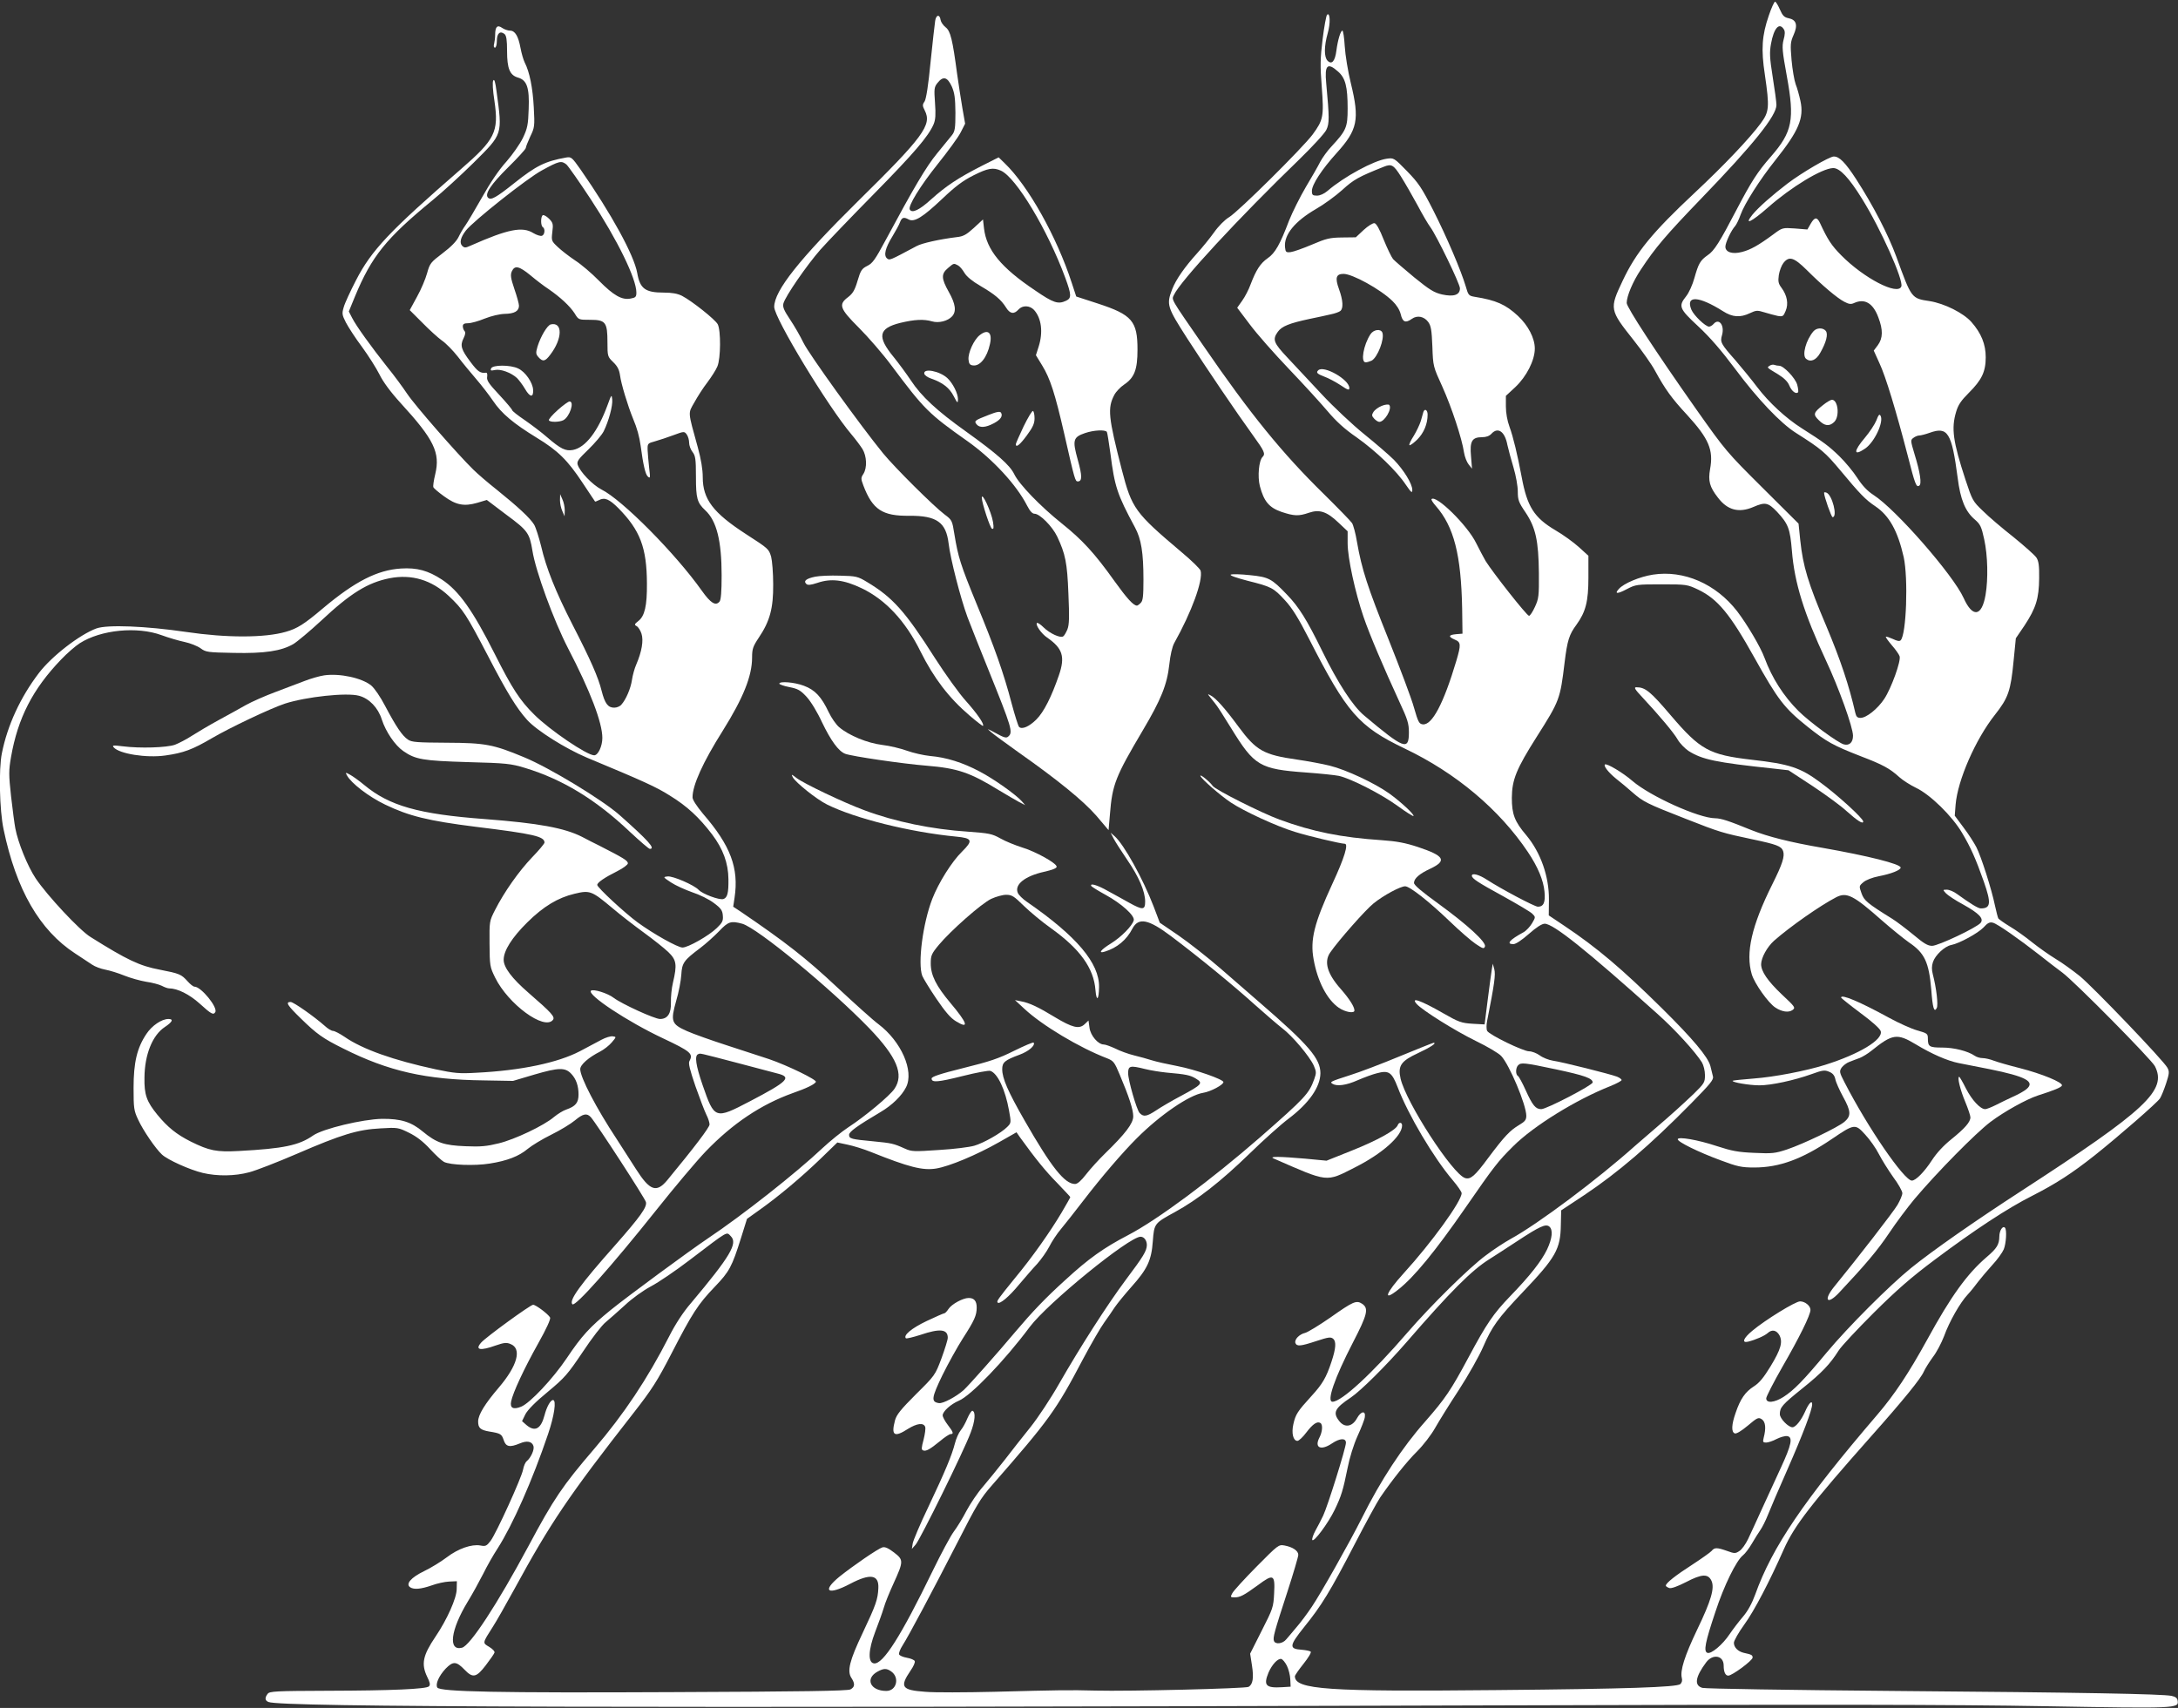<?xml version="1.0" standalone="no"?>
<!DOCTYPE svg PUBLIC "-//W3C//DTD SVG 20010904//EN"
 "http://www.w3.org/TR/2001/REC-SVG-20010904/DTD/svg10.dtd">
<svg version="1.0" xmlns="http://www.w3.org/2000/svg"
 width="1280pt" height="1004pt" viewBox="0 0 1280 1004"
 preserveAspectRatio="xMidYMid meet">
<rect x="0" y="0" width="1280" height="1004" fill="#333333" stroke="none"/>
<g transform="translate(0,1004) scale(0.1,-0.1)"
fill="#ffffff" stroke="none">
<path d="M10395 9948 c-40 -116 -46 -197 -23 -347 28 -193 26 -218 -25 -287
-66 -89 -214 -245 -387 -407 -249 -233 -345 -350 -424 -518 -78 -165 -77 -170
65 -349 50 -63 107 -144 126 -180 59 -108 97 -161 188 -259 128 -140 156 -206
135 -319 -12 -69 -3 -104 46 -167 56 -74 123 -92 209 -55 69 30 86 26 138 -28
67 -72 77 -99 88 -230 15 -188 71 -368 199 -642 76 -162 160 -395 160 -445 0
-39 -21 -59 -53 -51 -34 8 -204 133 -268 197 -87 87 -155 193 -199 312 -24 65
-103 198 -161 274 -125 161 -313 243 -495 215 -77 -12 -171 -51 -200 -84 -28
-30 -9 -31 47 -1 52 27 59 28 204 28 147 0 151 -1 215 -31 114 -55 187 -142
330 -399 140 -251 176 -297 313 -407 112 -89 150 -110 314 -174 128 -49 169
-71 226 -123 20 -18 64 -46 97 -62 83 -39 212 -165 271 -265 51 -86 80 -151
128 -287 44 -126 41 -157 -18 -157 -16 0 -61 28 -140 85 -19 14 -45 25 -59 25
-25 0 -25 0 -6 -21 10 -11 56 -42 103 -67 93 -52 121 -82 101 -107 -23 -28
-249 -135 -285 -135 -26 0 -49 14 -111 66 -44 36 -98 77 -122 92 -148 92 -167
108 -182 151 -15 42 -15 43 11 65 15 13 53 28 90 35 73 14 129 36 129 51 0 21
-192 69 -459 116 -192 33 -321 66 -417 104 -140 57 -178 69 -215 70 -96 1
-380 129 -485 219 -55 48 -152 106 -162 97 -9 -9 21 -47 65 -83 27 -21 70 -57
97 -81 63 -55 84 -66 312 -155 203 -80 219 -84 394 -121 142 -30 168 -40 179
-68 11 -31 -3 -76 -64 -198 -121 -243 -157 -402 -120 -527 16 -54 97 -169 139
-196 38 -25 78 -31 101 -14 18 14 15 18 -64 92 -83 79 -121 135 -121 177 1 39
35 101 76 138 93 82 271 207 366 256 61 31 101 11 266 -135 57 -50 130 -109
161 -131 92 -62 117 -116 131 -277 8 -110 17 -137 32 -109 10 17 -2 119 -23
199 -7 27 -7 49 1 72 13 40 69 93 108 100 49 10 156 69 189 103 24 27 37 33
55 28 26 -6 154 -96 273 -189 44 -35 105 -82 135 -104 72 -53 522 -509 544
-550 73 -142 -49 -256 -782 -732 -276 -179 -525 -353 -651 -455 -128 -104
-369 -345 -495 -496 -138 -166 -193 -222 -255 -262 -54 -34 -101 -38 -101 -8
0 10 43 94 95 185 100 173 165 305 165 335 0 24 -32 50 -61 50 -28 0 -206
-110 -281 -173 -52 -43 -64 -73 -25 -64 44 11 97 34 116 51 25 23 52 17 69
-14 20 -39 8 -82 -52 -181 -41 -67 -66 -98 -99 -119 -50 -32 -79 -73 -107
-156 -24 -68 -26 -112 -5 -120 9 -4 39 14 76 45 57 48 63 51 83 38 22 -15 26
-52 11 -109 -6 -24 -4 -28 14 -28 12 0 40 9 62 21 22 11 50 19 62 17 35 -5 26
-50 -37 -186 -31 -67 -81 -177 -112 -244 -31 -68 -67 -147 -81 -176 -14 -29
-36 -60 -50 -69 -24 -16 -29 -16 -73 0 -60 21 -74 21 -91 0 -8 -9 -59 -45
-114 -81 -98 -63 -155 -108 -155 -123 0 -4 9 -10 20 -14 12 -4 48 9 99 35 92
48 129 50 149 8 20 -42 -1 -116 -84 -288 -74 -155 -101 -241 -90 -284 4 -15 0
-28 -9 -36 -22 -18 -312 -28 -1080 -35 -996 -10 -1184 3 -1185 81 0 6 23 39
51 74 27 34 47 66 42 71 -4 4 -28 9 -52 11 -77 5 -75 23 13 133 103 127 154
211 296 485 65 126 133 250 151 277 70 102 156 211 218 272 35 35 82 96 104
135 22 39 85 141 141 226 55 85 120 200 143 254 52 119 85 165 231 319 195
205 223 253 225 397 l2 85 136 90 c196 131 383 290 628 539 111 113 133 139
128 158 -3 13 -10 40 -15 61 -14 54 -102 159 -286 341 -233 230 -380 355 -573
484 l-91 61 1 93 c1 135 -48 276 -133 378 -69 81 -85 124 -85 220 1 107 26
169 147 360 134 211 137 220 163 435 16 131 27 165 70 223 54 75 70 136 70
276 l0 129 -56 51 c-31 28 -93 73 -138 99 -125 74 -166 139 -198 312 -25 133
-50 237 -72 297 -13 35 -21 81 -21 119 l0 62 55 51 c66 62 115 158 115 227 0
61 -39 136 -99 192 -72 67 -128 92 -253 112 -36 6 -39 9 -54 62 -27 91 -110
287 -191 447 -68 133 -86 160 -154 230 -76 78 -78 79 -119 73 -75 -10 -252
-106 -348 -189 -20 -17 -44 -28 -62 -28 -26 0 -30 4 -30 28 0 37 59 127 145
222 124 137 136 197 84 410 -17 69 -33 167 -36 218 -3 50 -9 92 -14 92 -10 0
-27 -55 -35 -117 -8 -63 -27 -85 -52 -60 -21 22 -21 84 1 162 17 59 14 126 -4
108 -5 -5 -17 -70 -26 -143 -14 -114 -15 -156 -5 -282 13 -173 9 -193 -54
-279 -60 -80 -436 -453 -491 -486 -24 -14 -62 -52 -88 -89 -25 -35 -70 -90
-98 -121 -75 -83 -126 -156 -148 -213 -35 -91 -30 -105 88 -289 115 -178 284
-428 388 -572 66 -91 73 -107 55 -125 -22 -22 -30 -115 -16 -171 24 -91 55
-127 127 -152 75 -25 101 -26 162 -5 62 21 105 7 174 -59 l53 -50 0 -71 c0
-86 45 -291 93 -431 36 -106 119 -300 211 -500 49 -105 56 -128 56 -181 0
-108 -29 -97 -263 100 -67 56 -154 190 -247 380 -89 182 -137 259 -207 331
-90 94 -107 103 -217 114 -55 6 -105 7 -113 3 -7 -5 34 -19 99 -36 140 -35
152 -41 220 -115 41 -44 78 -103 142 -228 222 -434 290 -513 561 -643 302
-144 556 -358 724 -608 59 -88 92 -167 98 -234 6 -62 -5 -88 -39 -88 -19 0
-217 105 -300 159 -46 30 -88 41 -88 23 0 -16 35 -39 185 -121 83 -46 159 -91
170 -102 20 -20 20 -20 -1 -56 -12 -20 -34 -44 -50 -53 -83 -45 -104 -70 -60
-70 14 0 49 23 91 60 44 39 77 60 93 60 51 0 245 -155 664 -531 104 -93 222
-223 260 -284 10 -17 18 -49 18 -75 0 -43 -4 -49 -67 -111 -73 -69 -130 -121
-233 -209 -35 -30 -85 -73 -110 -95 -220 -197 -571 -460 -732 -548 -36 -20
-102 -63 -145 -96 -97 -71 -323 -294 -463 -456 -207 -240 -386 -405 -439 -405
-36 0 12 139 120 348 86 166 94 201 54 228 -34 22 -52 14 -188 -82 -65 -45
-131 -85 -146 -89 -35 -8 -65 -39 -58 -60 9 -21 30 -19 124 12 70 23 84 25 98
13 19 -16 16 -57 -10 -135 -31 -94 -53 -131 -118 -202 -82 -90 -93 -107 -106
-165 -12 -53 -1 -98 24 -98 8 0 32 22 52 49 38 50 64 68 83 56 15 -9 12 -52
-6 -86 -31 -60 9 -78 74 -34 46 31 82 33 82 4 0 -30 -108 -375 -134 -429 -12
-25 -32 -64 -45 -87 -13 -24 -21 -48 -19 -55 7 -19 94 98 132 177 39 81 49
114 76 247 11 57 35 135 58 186 22 48 42 99 43 112 6 40 -23 35 -46 -7 -27
-50 -72 -58 -104 -17 -40 50 -27 76 68 139 59 40 207 187 327 325 257 297 384
424 487 488 32 20 107 69 165 107 131 86 166 102 187 85 23 -19 18 -69 -13
-135 -33 -68 -98 -152 -217 -275 -99 -103 -138 -160 -245 -360 -104 -194 -136
-241 -254 -376 -134 -151 -261 -344 -373 -569 -72 -143 -241 -443 -294 -521
-26 -39 -67 -94 -90 -120 -22 -27 -50 -59 -60 -71 -21 -26 -64 -31 -72 -9 -7
19 1 50 79 289 35 108 64 206 64 217 0 24 -33 46 -81 55 -35 6 -37 4 -165
-125 -71 -72 -135 -142 -142 -156 -12 -22 -11 -24 13 -24 33 0 54 11 138 72
91 68 101 63 95 -48 -4 -82 -7 -90 -73 -220 l-68 -135 11 -71 c11 -72 5 -109
-20 -124 -15 -10 -711 -27 -898 -22 -158 4 -215 3 -595 -7 -170 -4 -354 -5
-408 0 -138 10 -151 28 -86 124 17 24 28 49 25 56 -2 7 -23 16 -46 20 -23 4
-44 13 -46 20 -3 7 6 30 20 52 36 56 178 323 323 606 111 218 135 259 202 335
339 388 376 439 536 743 48 90 104 187 124 214 20 28 48 68 62 90 15 22 59 76
98 120 93 104 118 155 126 268 8 105 9 106 130 172 133 73 269 179 438 343 83
81 187 174 230 206 119 90 186 185 187 267 0 86 -68 166 -356 415 -50 44 -153
133 -229 199 -76 66 -188 154 -249 196 l-110 75 -36 95 c-63 164 -175 366
-230 414 l-23 20 18 -35 c10 -19 46 -75 80 -125 68 -99 105 -185 105 -245 0
-50 -14 -51 -95 -6 -33 18 -89 50 -125 69 -61 35 -108 48 -96 28 4 -5 41 -28
83 -51 95 -52 173 -123 166 -150 -9 -33 -73 -98 -134 -136 -60 -37 -78 -61
-36 -48 72 22 128 69 162 135 36 68 94 56 227 -44 166 -125 372 -294 489 -400
63 -56 137 -120 164 -141 59 -44 161 -165 186 -220 15 -35 16 -43 3 -79 -31
-86 -51 -108 -319 -343 -286 -249 -603 -485 -776 -575 -142 -74 -231 -137
-369 -264 -115 -104 -194 -187 -292 -303 -109 -130 -272 -313 -304 -343 -44
-39 -122 -81 -146 -77 -47 7 -44 30 20 163 34 69 89 168 121 218 67 104 81
134 81 181 0 38 -15 56 -47 56 -34 0 -100 -36 -119 -65 -9 -14 -20 -25 -24
-25 -5 0 -52 -21 -105 -46 -88 -42 -138 -84 -121 -101 3 -3 41 6 85 20 115 39
161 34 161 -17 0 -12 -17 -66 -37 -121 -37 -99 -39 -101 -150 -211 -89 -89
-114 -120 -123 -153 -24 -90 -5 -103 77 -50 52 32 90 37 100 12 4 -9 -1 -43
-9 -75 -13 -49 -14 -60 -3 -64 17 -7 40 6 100 55 27 23 55 41 62 41 19 0 16
11 -17 54 -17 22 -30 47 -30 56 0 23 48 66 95 86 70 29 269 235 417 434 106
141 584 530 651 530 21 0 37 -22 37 -49 -1 -35 -20 -66 -125 -206 -108 -145
-268 -395 -390 -608 -50 -88 -125 -201 -168 -255 -43 -53 -111 -140 -151 -192
-41 -52 -99 -124 -129 -159 -31 -35 -74 -99 -97 -142 -22 -43 -56 -98 -75
-123 -18 -24 -74 -128 -124 -231 -185 -381 -292 -551 -345 -543 -36 5 -33 79
7 184 19 49 42 113 51 143 8 29 34 92 56 140 61 134 61 141 4 185 -34 26 -53
34 -68 30 -27 -8 -172 -108 -251 -171 -108 -88 -71 -113 62 -43 118 62 169 54
165 -26 -3 -66 -14 -98 -93 -265 -76 -160 -92 -223 -65 -263 22 -34 20 -53 -6
-67 -17 -9 -284 -13 -1043 -16 -1031 -5 -1369 2 -1385 27 -12 20 9 68 49 111
44 45 63 44 112 -7 48 -50 69 -45 124 27 26 34 49 67 51 74 3 7 -11 22 -31 34
-40 24 -41 20 22 119 19 29 75 128 125 219 213 391 318 547 702 1038 107 137
139 187 222 348 122 237 156 290 255 393 86 90 100 116 154 287 l35 112 77 55
c111 79 243 190 356 299 l98 95 61 -13 c34 -7 95 -26 137 -43 222 -89 304
-110 383 -97 78 13 236 79 370 155 l102 58 20 -29 c93 -129 152 -201 219 -269
42 -44 77 -81 77 -83 0 -3 -23 -43 -51 -91 -66 -111 -171 -261 -274 -385 -100
-123 -109 -136 -102 -144 12 -12 67 34 127 107 35 41 82 96 106 121 23 26 55
71 70 100 15 30 46 77 69 104 23 28 82 102 130 165 109 142 231 284 316 369
138 138 308 254 390 267 44 7 119 47 119 63 0 16 -166 74 -270 94 -58 11 -125
26 -150 34 -25 8 -72 21 -105 29 -33 8 -83 26 -110 40 -28 13 -58 24 -68 24
-33 0 -78 52 -84 98 l-6 43 -23 -22 c-32 -30 -72 -20 -175 42 -95 58 -149 84
-199 93 l-35 7 55 -51 c105 -98 324 -229 486 -291 38 -15 44 -23 74 -95 55
-130 80 -207 80 -246 0 -42 -46 -102 -165 -218 -37 -36 -87 -91 -111 -122 -30
-39 -52 -58 -66 -58 -61 0 -139 98 -297 374 -98 171 -131 247 -131 301 0 40
15 53 102 85 54 20 93 54 83 71 -3 4 -54 -18 -115 -48 -90 -45 -143 -63 -297
-101 -140 -35 -188 -51 -188 -62 0 -25 36 -22 184 15 79 20 151 33 161 30 43
-14 88 -110 110 -233 13 -72 13 -73 -11 -97 -36 -36 -138 -94 -193 -110 -27
-8 -120 -20 -207 -25 -147 -10 -161 -10 -201 8 -69 31 -77 32 -187 43 -128 12
-141 15 -141 38 0 18 45 51 185 134 68 40 125 96 150 146 48 96 -29 270 -163
371 -30 22 -140 121 -245 219 -179 168 -302 264 -567 444 l-41 27 8 53 c26
174 -23 306 -186 494 -37 45 -61 81 -61 96 0 71 60 205 178 392 120 192 172
321 172 430 0 50 5 65 39 116 66 98 86 174 85 314 0 66 -6 139 -12 162 -14 46
-14 47 -149 134 -191 124 -253 204 -253 334 0 46 -10 106 -29 175 -60 217 -58
198 -20 265 18 33 52 86 76 117 24 32 51 74 59 94 20 47 21 212 2 248 -15 28
-152 137 -210 167 -26 13 -58 19 -107 19 -109 0 -140 23 -156 115 -19 106
-152 348 -332 607 -52 74 -56 77 -86 72 -123 -22 -176 -48 -304 -150 -108 -86
-138 -103 -155 -86 -21 21 16 77 119 179 57 56 103 107 103 113 0 6 12 36 26
67 26 53 27 61 21 172 -6 115 -25 209 -53 263 -8 16 -19 54 -25 86 -13 70 -32
102 -62 102 -12 0 -33 7 -46 16 -28 20 -41 7 -41 -41 0 -16 -3 -40 -6 -52 -4
-14 -2 -23 5 -23 6 0 11 17 11 40 0 44 19 61 45 40 11 -9 15 -35 15 -100 0
-103 16 -142 64 -156 53 -15 68 -60 63 -185 -3 -92 -7 -113 -34 -170 -17 -35
-61 -98 -97 -139 -43 -47 -95 -124 -143 -210 -42 -74 -86 -148 -98 -165 -12
-16 -30 -47 -40 -68 -12 -25 -44 -58 -93 -95 -71 -54 -76 -60 -92 -118 -9 -33
-35 -95 -59 -138 l-43 -79 74 -74 c40 -41 92 -88 114 -104 23 -15 66 -59 95
-96 29 -38 78 -97 109 -133 31 -36 75 -93 98 -127 50 -74 119 -132 256 -216
125 -76 182 -132 271 -267 38 -58 71 -106 72 -108 0 -2 11 2 23 8 33 18 61 6
114 -47 128 -130 167 -232 168 -443 1 -131 -13 -192 -51 -221 -23 -18 -24 -22
-9 -30 9 -5 22 -25 28 -44 13 -40 2 -105 -31 -182 -10 -22 -21 -63 -25 -90 -7
-49 -35 -115 -62 -145 -8 -10 -27 -18 -42 -18 -37 0 -55 24 -74 98 -20 81 -65
183 -172 391 -99 194 -154 331 -184 461 -13 52 -31 109 -41 126 -23 38 -95
105 -218 204 -52 41 -115 95 -140 120 -91 89 -342 376 -388 445 -26 39 -79
111 -119 160 -91 115 -181 239 -205 287 l-19 37 36 88 c98 236 182 341 456
566 59 48 168 148 242 221 172 171 169 162 134 420 -7 54 -13 74 -19 63 -6 -9
-3 -58 7 -122 26 -180 4 -225 -198 -400 -419 -364 -525 -476 -616 -653 -33
-64 -66 -135 -72 -158 -11 -37 -10 -45 13 -90 14 -27 56 -92 95 -144 38 -52
84 -125 102 -161 21 -43 64 -102 126 -170 195 -213 232 -290 202 -416 -9 -37
-14 -71 -11 -77 2 -6 30 -30 62 -53 71 -52 118 -61 195 -39 l57 17 115 -87
c126 -93 136 -108 153 -211 19 -121 125 -410 209 -573 131 -252 202 -438 202
-528 0 -48 -25 -102 -48 -102 -42 0 -261 148 -353 240 -83 82 -129 152 -231
355 -130 258 -211 372 -311 438 -81 53 -146 71 -241 65 -139 -9 -270 -76 -457
-233 -111 -94 -152 -120 -219 -139 -124 -36 -349 -36 -585 -1 -239 35 -463 44
-528 21 -98 -36 -263 -163 -339 -263 -108 -142 -184 -306 -217 -471 -19 -93
-14 -335 10 -447 74 -355 212 -594 421 -730 40 -26 85 -56 100 -66 16 -11 50
-24 77 -29 27 -5 78 -21 112 -35 35 -14 92 -30 127 -36 36 -5 77 -16 93 -24
15 -8 34 -15 42 -15 50 0 120 -35 181 -90 67 -61 80 -68 91 -50 17 27 -83 150
-122 150 -7 0 -25 14 -40 31 -38 42 -47 46 -165 69 -117 22 -191 57 -406 192
-64 39 -254 243 -322 344 -48 72 -104 210 -120 295 -5 25 -16 110 -25 188 -14
129 -14 151 0 232 40 228 127 398 294 572 35 37 85 80 110 96 124 79 337 100
481 47 41 -15 102 -33 136 -40 33 -7 75 -24 93 -37 31 -23 42 -24 194 -27 183
-4 280 11 351 52 23 14 96 75 162 136 174 163 274 225 404 251 129 25 246 -10
347 -104 85 -80 103 -108 232 -355 111 -214 167 -305 229 -374 57 -63 226
-169 352 -222 329 -137 407 -172 487 -223 101 -62 172 -128 248 -228 64 -85
95 -168 96 -263 1 -82 -6 -109 -30 -117 -24 -7 -123 30 -145 54 -26 28 -152
83 -183 79 -27 -3 -27 -4 20 -35 27 -18 83 -43 125 -58 43 -14 100 -42 127
-63 42 -31 51 -44 53 -74 3 -31 -3 -42 -35 -73 -46 -45 -169 -115 -202 -115
-28 0 -171 80 -264 148 -75 55 -237 205 -237 220 0 14 42 43 118 81 34 17 62
38 62 46 0 16 -27 32 -170 105 -25 12 -70 35 -100 51 -103 52 -254 80 -568
104 -393 29 -564 78 -712 201 -30 25 -68 52 -83 60 -27 15 -28 14 -18 -4 25
-46 127 -125 225 -172 139 -67 252 -95 530 -130 343 -42 406 -57 406 -93 0 -6
-33 -46 -74 -88 -77 -81 -162 -201 -217 -309 -33 -65 -33 -66 -32 -198 1 -129
2 -136 33 -199 77 -156 288 -311 339 -249 15 18 -6 41 -143 160 -98 85 -146
149 -146 194 0 54 49 131 139 220 95 94 180 145 277 168 91 22 101 18 224 -85
47 -40 130 -104 185 -144 55 -40 119 -91 142 -113 49 -47 53 -74 28 -180 -8
-33 -13 -86 -12 -116 2 -65 -19 -98 -64 -98 -32 0 -224 88 -272 124 -36 28
-122 54 -134 42 -23 -24 214 -181 422 -279 165 -78 180 -91 157 -134 -8 -12 2
-51 35 -148 25 -71 54 -147 64 -167 11 -21 19 -47 19 -58 0 -17 -88 -133 -248
-327 -64 -77 -103 -63 -184 64 -29 46 -80 125 -113 176 -121 183 -215 364
-215 412 0 26 49 69 116 103 23 12 54 36 69 54 28 33 28 33 6 36 -12 2 -42 -7
-66 -20 -24 -13 -81 -43 -126 -67 -130 -68 -346 -114 -609 -127 -101 -6 -130
-3 -239 20 -247 53 -431 118 -536 191 -28 19 -59 35 -68 35 -9 0 -31 13 -49
30 -61 54 -183 140 -200 140 -32 0 -19 -20 60 -97 93 -91 129 -117 250 -177
265 -133 484 -183 827 -187 l170 -3 128 38 c141 41 179 42 215 3 28 -30 42
-70 42 -121 0 -48 -17 -69 -71 -88 -19 -6 -51 -26 -73 -44 -58 -50 -230 -132
-325 -155 -69 -17 -106 -21 -195 -17 -127 5 -171 20 -251 86 -68 57 -129 76
-240 75 -113 -2 -348 -58 -405 -98 -83 -58 -174 -77 -436 -91 -132 -7 -173 1
-284 56 -83 42 -134 83 -195 157 -63 77 -78 118 -76 218 1 136 47 250 120 298
45 30 52 47 21 47 -40 0 -97 -39 -129 -87 -56 -83 -76 -169 -76 -318 0 -120 2
-134 27 -187 29 -63 102 -170 140 -205 33 -31 164 -90 240 -108 85 -20 188
-19 273 4 39 10 165 59 281 109 261 113 356 142 491 149 100 6 104 5 167 -26
45 -22 83 -52 123 -95 32 -35 69 -69 82 -76 37 -19 181 -24 268 -10 103 16
173 43 225 87 23 19 85 57 138 83 53 26 115 64 139 84 48 40 70 44 93 19 34
-38 318 -476 324 -499 8 -29 -33 -86 -180 -253 -207 -233 -274 -326 -252 -348
16 -17 231 225 490 550 109 137 241 294 294 349 158 164 324 275 510 342 83
29 128 51 137 66 8 12 -167 97 -275 134 -41 13 -151 49 -245 80 -93 30 -200
68 -238 85 -92 41 -97 57 -63 178 15 50 28 119 30 153 4 70 15 85 111 157 33
25 83 70 111 99 54 57 69 62 136 44 89 -25 520 -380 748 -616 161 -168 204
-270 147 -354 -27 -41 -175 -164 -272 -227 -38 -25 -106 -80 -150 -121 -158
-149 -472 -396 -675 -532 -110 -74 -470 -339 -570 -420 -124 -101 -171 -152
-260 -285 -80 -119 -215 -263 -267 -284 -47 -19 -67 -8 -59 31 10 51 76 193
159 341 49 87 74 143 70 152 -12 21 -84 75 -100 75 -16 0 -278 -191 -305 -222
-39 -44 -6 -50 86 -17 49 17 64 18 87 8 67 -27 40 -127 -69 -255 -83 -97 -122
-161 -122 -200 0 -38 13 -50 65 -59 68 -11 73 -15 85 -50 13 -40 35 -45 95
-20 42 18 71 12 80 -15 7 -21 -15 -69 -39 -89 -9 -7 -18 -29 -22 -50 -8 -46
-158 -376 -191 -419 -23 -30 -29 -33 -60 -27 -51 9 -130 -18 -198 -70 -33 -25
-93 -62 -133 -81 -78 -38 -110 -76 -81 -95 22 -14 61 -11 125 11 32 12 79 22
104 23 l45 2 -1 -46 c0 -53 -57 -180 -124 -279 -75 -111 -86 -161 -49 -238 16
-32 19 -46 10 -55 -16 -16 -215 -25 -596 -26 -306 -1 -341 -3 -352 -18 -18
-23 -16 -40 5 -48 73 -31 2131 -36 7182 -20 1932 6 2718 5 3265 -5 766 -13
780 -13 773 32 -2 16 -12 24 -36 29 -57 11 -511 20 -1642 29 -597 5 -1098 13
-1115 18 -50 14 -42 64 22 150 39 52 103 41 103 -19 0 -38 10 -59 27 -59 23 0
143 89 143 106 0 15 -6 18 -52 28 -34 8 -58 32 -58 59 0 12 27 60 61 107 59
81 149 254 233 444 61 137 159 264 511 661 194 218 294 342 311 382 8 18 32
56 53 85 22 28 51 84 66 123 31 86 94 197 139 245 18 19 45 53 61 75 17 22 54
66 83 98 30 32 60 74 68 93 14 34 19 115 7 127 -13 14 -33 -17 -33 -52 -1 -47
-14 -69 -75 -121 -115 -99 -209 -229 -349 -485 -109 -198 -192 -323 -293 -441
-432 -504 -618 -778 -718 -1058 -19 -52 -43 -96 -72 -130 -24 -28 -59 -74 -78
-102 -41 -62 -109 -119 -131 -110 -23 9 -13 61 47 240 51 156 123 302 162 333
13 10 36 41 52 68 16 28 39 64 50 80 12 17 32 57 45 90 13 33 65 155 116 270
90 205 144 347 144 380 0 27 -21 5 -42 -44 -23 -51 -55 -91 -74 -91 -24 0 -74
51 -74 77 0 40 14 56 132 151 116 93 163 143 213 222 15 25 109 125 207 223
137 136 220 208 356 310 239 179 431 305 576 378 139 71 232 131 366 237 142
113 369 311 384 335 8 12 24 52 36 88 19 58 20 70 8 92 -21 41 -435 473 -515
539 -40 32 -103 78 -140 100 -38 23 -99 66 -138 97 -38 31 -98 74 -132 94 -35
21 -65 43 -69 48 -3 6 -12 40 -20 77 -19 93 -81 288 -109 342 -13 25 -46 77
-75 115 l-52 70 5 65 c12 144 117 384 231 528 79 100 93 141 110 319 l13 131
51 75 c67 102 85 159 86 278 1 74 -3 101 -16 121 -10 15 -71 69 -135 121 -65
51 -146 120 -179 153 -60 57 -63 63 -103 184 -74 226 -84 302 -55 399 12 41
29 66 75 112 75 75 99 123 99 209 0 76 -26 141 -84 207 -47 53 -158 109 -246
123 -107 16 -106 15 -195 260 -49 133 -136 301 -236 456 -65 100 -99 134 -132
134 -25 0 -188 -95 -272 -159 -88 -67 -172 -141 -206 -183 -52 -65 -7 -44 91
42 137 121 317 230 383 232 39 1 94 -57 171 -182 110 -177 244 -478 230 -514
-21 -55 -221 49 -354 184 -57 58 -78 90 -124 189 -17 36 -31 36 -54 -3 l-20
-35 -74 6 c-73 5 -73 5 -128 -36 -87 -64 -132 -89 -182 -102 -56 -15 -98 -2
-98 31 0 23 34 96 58 122 8 10 22 39 31 65 23 65 114 208 206 323 136 171 168
246 146 347 -7 32 -19 76 -28 98 -8 22 -19 86 -24 141 -8 93 -7 106 12 149 26
58 16 89 -30 98 -25 5 -35 15 -51 52 -11 25 -23 45 -28 45 -5 0 -22 -37 -37
-82z m89 -81 c7 -11 7 -29 -2 -61 -10 -39 -8 -65 19 -213 47 -257 33 -328 -93
-473 -80 -91 -116 -148 -204 -316 -98 -188 -130 -239 -168 -264 -44 -31 -54
-49 -78 -134 -11 -40 -32 -87 -49 -108 -46 -58 -41 -72 71 -176 69 -64 137
-143 217 -250 130 -175 267 -320 358 -377 151 -96 171 -113 263 -223 113 -136
146 -170 203 -208 82 -55 132 -145 167 -299 27 -124 16 -455 -18 -489 -7 -7
-21 -4 -46 8 -20 9 -38 15 -41 13 -2 -3 14 -25 36 -51 22 -25 42 -54 45 -64 9
-27 -49 -188 -90 -250 -39 -59 -105 -112 -140 -112 -18 0 -25 7 -30 28 -37
162 -87 312 -171 512 -107 252 -137 352 -153 504 l-10 98 -213 212 c-208 207
-216 216 -389 461 -240 341 -408 599 -408 624 0 40 36 126 83 196 85 129 146
201 358 421 306 317 439 484 439 547 0 17 -10 90 -22 165 -18 113 -19 144 -10
194 17 94 49 129 76 85z m-2621 -247 c44 -38 57 -89 57 -218 0 -111 -8 -129
-95 -223 -24 -25 -53 -66 -66 -90 -12 -24 -50 -91 -85 -149 -34 -58 -78 -146
-98 -196 -53 -140 -82 -192 -126 -222 -43 -30 -68 -69 -100 -153 -11 -31 -34
-75 -50 -97 l-29 -41 74 -98 c40 -54 144 -172 231 -263 86 -90 188 -202 226
-247 49 -58 98 -104 171 -154 114 -81 235 -197 290 -280 31 -45 37 -50 37 -29
0 36 -50 117 -108 177 -28 28 -107 96 -175 151 -68 55 -180 160 -248 233 -68
73 -159 170 -201 215 -84 89 -91 108 -58 154 23 32 68 50 185 75 44 9 100 21
125 27 25 5 50 14 57 20 19 15 16 63 -8 129 -24 66 -17 89 27 89 52 0 216 -90
287 -159 24 -23 42 -51 49 -78 11 -47 28 -54 66 -27 31 22 71 14 95 -18 17
-23 21 -47 25 -145 4 -118 5 -118 59 -237 54 -120 115 -304 127 -386 4 -25 16
-56 27 -70 l20 -25 -6 73 c-8 89 6 112 65 112 24 0 43 7 55 20 38 42 79 14 94
-66 6 -27 22 -87 36 -133 14 -47 25 -109 25 -140 0 -50 5 -64 46 -124 59 -89
76 -165 78 -357 1 -133 -1 -149 -23 -197 -13 -29 -29 -53 -35 -53 -13 0 -214
256 -255 322 -12 21 -37 68 -56 106 -50 103 -235 285 -262 258 -3 -3 8 -21 25
-40 107 -122 149 -288 155 -604 l2 -147 -37 -3 c-46 -4 -48 -15 -8 -32 36 -15
37 -29 9 -124 -75 -252 -143 -381 -198 -374 -21 3 -27 14 -51 98 -14 52 -82
232 -149 400 -124 309 -158 413 -186 574 -8 50 -22 100 -29 111 -8 12 -83 89
-166 171 -244 239 -433 471 -708 872 -196 284 -187 268 -173 298 36 80 381
453 737 797 78 76 150 154 159 174 18 38 18 68 -1 275 -10 105 7 123 69 68z
m-4534 -547 c11 -10 75 -101 142 -203 158 -241 269 -468 269 -550 0 -25 -5
-30 -34 -35 -51 -10 -100 18 -186 105 -41 42 -104 96 -140 119 -36 24 -82 60
-102 79 -37 35 -38 37 -32 88 6 47 4 55 -20 79 -14 14 -31 23 -36 20 -13 -8
-13 -62 0 -70 15 -9 12 -45 -5 -51 -8 -3 -31 4 -51 16 -64 40 -149 23 -366
-73 -33 -15 -38 -15 -52 -2 -17 18 -9 50 22 90 44 56 359 306 446 353 102 56
115 59 145 35z m4904 -70 c24 -38 67 -113 97 -168 29 -55 63 -113 76 -130 37
-51 174 -333 174 -360 0 -39 -36 -51 -105 -36 -47 11 -73 27 -163 100 -59 49
-115 97 -125 108 -9 11 -34 62 -55 114 -24 61 -43 95 -54 97 -9 2 -38 -16 -64
-40 l-46 -43 -82 -1 c-71 -1 -92 -6 -176 -42 -52 -22 -108 -42 -125 -44 -27
-3 -30 0 -33 29 -7 73 57 152 183 225 44 25 113 75 153 111 68 62 95 77 245
137 45 18 57 11 100 -57z m2385 -550 c92 -92 180 -166 221 -187 27 -14 39 -16
58 -7 62 28 111 -1 142 -85 28 -73 27 -122 -3 -163 l-24 -32 33 -73 c37 -78
99 -284 166 -542 44 -173 51 -190 68 -179 16 9 6 77 -27 184 -24 81 -25 84 -7
97 10 8 26 14 34 14 9 0 37 7 62 16 106 38 129 1 164 -264 16 -129 45 -199
102 -247 31 -27 38 -41 54 -115 21 -96 24 -233 8 -327 -22 -128 -76 -136 -129
-18 -61 135 -398 521 -529 605 -37 24 -66 55 -96 101 -23 36 -71 94 -106 128
-61 59 -90 81 -221 164 -93 59 -193 152 -260 240 -34 45 -92 116 -129 159 -85
96 -91 107 -79 147 17 59 -18 104 -50 66 -7 -8 -19 -15 -26 -15 -21 0 -90 66
-104 100 -35 85 43 81 187 -10 55 -35 100 -38 157 -11 36 17 44 18 85 5 25 -8
61 -17 78 -21 30 -5 34 -3 47 29 18 42 9 91 -24 136 -19 25 -21 38 -16 75 4
25 16 57 27 71 33 42 61 34 137 -41z m-7501 -31 c32 -27 80 -64 108 -82 69
-48 124 -99 152 -142 23 -38 23 -38 92 -38 90 0 101 -14 101 -133 0 -81 1 -84
34 -116 25 -24 35 -44 40 -78 6 -48 45 -177 76 -253 25 -59 37 -105 45 -160
15 -113 28 -170 43 -182 14 -12 14 -6 7 52 -4 36 -8 83 -9 104 -1 39 0 40 44
52 25 7 73 23 108 36 62 23 64 23 78 4 8 -11 14 -33 14 -49 0 -16 9 -40 20
-54 17 -22 20 -41 20 -145 0 -128 7 -153 55 -198 67 -62 96 -180 96 -383 0
-94 -4 -143 -12 -153 -23 -28 -52 -10 -104 63 -155 219 -468 535 -591 596 -52
27 -125 103 -139 145 -6 20 4 33 63 90 38 37 79 85 90 107 29 59 54 150 50
187 -3 31 -5 29 -27 -32 -57 -156 -130 -251 -204 -265 -43 -8 -72 6 -152 75
-33 29 -93 74 -132 101 -40 27 -73 53 -73 58 0 4 -34 45 -76 90 -62 66 -75 86
-71 106 2 15 0 25 -7 24 -33 -4 -48 6 -90 62 -56 74 -63 98 -42 140 11 22 13
36 6 43 -5 5 -10 18 -10 28 0 13 8 18 31 18 17 0 61 12 97 27 41 16 87 27 119
28 56 1 83 16 83 48 0 11 -12 55 -27 98 -22 65 -24 83 -15 104 17 37 43 31
109 -23z m1223 -4632 c107 -28 211 -56 231 -61 84 -21 58 -47 -164 -163 -205
-107 -208 -106 -278 96 -40 116 -48 173 -26 181 14 6 -4 10 237 -53z m2389
-34 c31 -8 88 -17 126 -21 115 -10 140 -15 174 -36 43 -26 35 -35 -88 -101
-53 -28 -118 -66 -146 -85 -56 -37 -75 -40 -98 -15 -17 19 -67 192 -67 233 0
44 11 47 99 25z m-2434 -983 c42 -42 -3 -118 -234 -393 -46 -53 -92 -124 -128
-195 -128 -251 -267 -459 -440 -661 -187 -218 -238 -293 -388 -574 -182 -339
-342 -584 -390 -596 -83 -21 -67 105 34 271 27 44 67 117 90 162 22 45 60 112
85 150 89 139 205 401 297 673 37 109 50 200 29 200 -15 0 -37 -40 -50 -90
-21 -80 -56 -99 -106 -57 l-26 23 20 41 c14 26 59 72 131 131 101 84 117 103
206 235 52 79 113 158 135 175 21 18 72 62 112 99 41 39 108 87 153 111 44 23
147 93 228 155 234 178 215 167 242 140z m3268 -2525 c10 -20 19 -56 20 -80
l2 -43 -49 -3 c-97 -6 -112 10 -81 86 20 46 54 84 75 80 8 -2 23 -20 33 -40z
m-2326 -33 c52 -36 32 -115 -28 -115 -95 0 -127 73 -51 114 35 19 52 20 79 1z"/>
<path d="M10720 7143 c0 -22 43 -143 50 -143 31 0 -2 131 -36 144 -8 3 -14 3
-14 -1z"/>
<path d="M8054 8075 c-41 -63 -59 -165 -28 -165 8 0 24 5 35 10 35 19 77 128
63 165 -10 24 -52 18 -70 -10z"/>
<path d="M7747 7863 c-14 -13 -6 -21 36 -37 23 -8 66 -31 95 -50 43 -29 52
-32 52 -17 0 50 -152 136 -183 104z"/>
<path d="M8120 7654 c-20 -8 -41 -24 -48 -35 -11 -18 -11 -24 4 -40 9 -10 23
-19 30 -19 32 0 78 80 58 100 -5 4 -25 2 -44 -6z"/>
<path d="M8365 7618 c-2 -7 -9 -31 -15 -53 -7 -22 -26 -62 -42 -88 -17 -26
-28 -50 -25 -54 4 -3 24 12 46 33 39 39 61 92 61 147 0 27 -17 38 -25 15z"/>
<path d="M10658 8093 c-44 -51 -69 -141 -44 -162 26 -22 59 -9 83 34 36 63 48
111 33 130 -17 20 -53 19 -72 -2z"/>
<path d="M10400 7890 c-17 -11 -19 -9 49 -50 36 -22 58 -44 67 -67 14 -33 39
-52 51 -39 3 3 1 23 -5 45 -12 40 -80 111 -106 111 -8 0 -20 2 -28 5 -7 3 -20
1 -28 -5z"/>
<path d="M10714 7659 c-57 -45 -60 -55 -25 -89 34 -35 63 -38 91 -10 33 33 22
130 -14 130 -7 0 -31 -14 -52 -31z"/>
<path d="M11027 7568 c-10 -24 -40 -69 -67 -101 -68 -80 -68 -111 1 -64 55 37
111 157 91 193 -7 12 -12 6 -25 -28z"/>
<path d="M3237 8133 c-21 -5 -60 -72 -78 -130 -11 -38 -10 -45 6 -63 25 -28
39 -25 69 15 72 94 74 194 3 178z"/>
<path d="M2886 7874 c-5 -13 -1 -14 23 -9 33 7 94 -15 129 -47 12 -12 34 -41
48 -65 29 -50 50 -51 47 -4 -2 42 -46 106 -88 125 -45 22 -151 22 -159 0z"/>
<path d="M3277 7629 c-31 -28 -55 -55 -51 -60 7 -12 61 -11 85 1 37 20 67 110
36 110 -7 0 -39 -23 -70 -51z"/>
<path d="M5496 9918 c-3 -18 -15 -127 -27 -242 -13 -137 -26 -217 -35 -232
-14 -20 -13 -26 1 -54 43 -84 -8 -154 -393 -533 -343 -339 -492 -526 -492
-621 0 -65 316 -587 455 -751 23 -27 52 -66 64 -85 25 -42 28 -110 5 -146 -15
-23 -15 -28 0 -68 54 -142 112 -180 271 -178 160 1 215 -38 230 -163 10 -88
70 -322 111 -433 20 -53 75 -191 122 -307 139 -345 147 -370 117 -395 -11 -10
-25 -6 -72 20 -54 29 -56 30 -28 6 17 -15 89 -67 160 -118 233 -164 381 -285
458 -373 l72 -85 8 93 c14 176 32 221 194 495 106 179 142 267 155 386 6 56
17 104 29 126 102 182 170 368 155 425 -3 11 -54 61 -113 110 -273 231 -291
255 -350 483 -80 311 -85 363 -44 441 10 19 36 46 57 60 61 41 79 88 79 206 0
168 -32 205 -234 271 l-126 41 -27 82 c-88 270 -255 568 -393 701 l-36 35
-103 -52 c-135 -69 -206 -116 -295 -196 -68 -62 -111 -82 -124 -59 -13 19 62
140 162 265 61 76 123 161 137 189 l26 51 -16 91 c-9 50 -22 141 -31 201 -27
203 -39 253 -68 275 -14 11 -27 30 -29 42 -5 35 -26 33 -32 -4z m97 -385 c17
-39 21 -67 22 -155 0 -92 -3 -110 -20 -132 -11 -13 -51 -62 -88 -108 -64 -78
-136 -200 -304 -513 -59 -110 -75 -133 -106 -148 -32 -16 -39 -26 -57 -87 -16
-55 -28 -75 -55 -96 -59 -44 -51 -67 63 -181 54 -54 141 -154 192 -223 193
-258 217 -282 448 -445 146 -104 286 -255 348 -377 17 -33 31 -48 44 -48 31 0
105 -75 133 -134 48 -102 59 -153 66 -336 6 -140 5 -182 -6 -210 -8 -19 -19
-38 -25 -41 -17 -11 -78 17 -115 53 -18 18 -35 29 -39 26 -10 -11 26 -63 60
-86 91 -63 107 -112 69 -222 -43 -125 -88 -215 -132 -259 -42 -42 -85 -61
-102 -44 -5 5 -25 68 -44 139 -46 176 -100 329 -206 585 -94 229 -108 274
-130 408 -13 82 -14 84 -58 117 -65 49 -293 276 -361 359 -133 163 -437 585
-468 650 -19 39 -54 100 -79 137 -36 54 -44 73 -39 94 11 42 138 226 218 317
40 45 181 192 314 327 236 240 320 338 351 410 11 27 13 56 8 125 -6 83 -5 93
15 118 33 41 57 35 83 -20z m289 -496 c90 -40 275 -349 379 -631 36 -99 37
-119 4 -134 -47 -22 -74 -13 -182 61 -200 134 -285 238 -300 364 l-6 53 -54
-50 c-44 -40 -62 -50 -101 -54 -97 -12 -204 -35 -236 -53 -161 -86 -157 -84
-173 -72 -21 18 -10 62 32 130 19 31 39 68 44 82 11 29 22 33 51 17 33 -18 83
13 195 119 80 76 124 109 186 140 85 43 116 48 161 28z m-252 -557 c10 -5 27
-25 38 -44 13 -22 46 -49 94 -77 84 -49 121 -80 150 -126 23 -38 47 -42 73
-13 24 27 67 25 92 -2 44 -49 54 -131 27 -216 l-16 -50 36 -59 c48 -78 76
-165 131 -405 61 -269 64 -278 79 -278 27 0 26 34 0 127 -32 115 -28 133 42
157 52 18 120 21 129 7 3 -5 12 -63 21 -128 25 -194 39 -238 144 -433 37 -68
50 -149 50 -307 0 -97 -3 -125 -16 -137 -8 -9 -19 -16 -22 -16 -21 0 -59 42
-133 145 -116 163 -189 242 -309 338 -124 99 -250 229 -279 289 -26 54 -101
120 -282 250 -173 123 -264 208 -326 302 -26 39 -71 100 -100 136 -100 121
-91 170 38 202 83 20 138 23 186 9 40 -12 93 2 118 29 27 29 21 73 -19 144
-45 80 -45 106 -5 140 35 30 34 29 59 16z"/>
<path d="M5770 7113 c1 -31 49 -178 60 -181 10 -4 11 5 6 39 -10 61 -67 183
-66 142z"/>
<path d="M5758 8070 c-34 -26 -70 -105 -66 -144 2 -24 8 -32 26 -34 41 -6 83
46 100 126 15 67 -12 90 -60 52z"/>
<path d="M5432 7843 c2 -9 20 -22 42 -29 66 -23 106 -54 131 -103 22 -42 24
-44 25 -18 0 34 -30 94 -62 124 -45 42 -143 61 -136 26z"/>
<path d="M5808 7600 c-80 -31 -85 -35 -68 -55 17 -21 52 -19 99 6 41 21 56 43
44 63 -6 9 -25 6 -75 -14z"/>
<path d="M6016 7534 c-25 -53 -46 -100 -46 -105 0 -23 24 -4 65 52 35 47 45
70 45 100 0 21 -4 40 -9 43 -5 3 -29 -37 -55 -90z"/>
<path d="M3291 7100 c0 -19 6 -48 14 -65 l13 -30 1 35 c0 19 -6 49 -14 65
l-13 30 -1 -35z"/>
<path d="M4791 6650 c-53 -11 -70 -25 -53 -42 9 -9 24 -8 67 6 79 27 155 18
259 -32 140 -67 257 -192 346 -372 78 -156 166 -272 289 -377 41 -35 76 -62
78 -60 9 10 -35 73 -100 146 -40 44 -121 157 -182 252 -175 275 -248 357 -400
448 -53 32 -63 35 -158 37 -56 2 -122 -1 -146 -6z"/>
<path d="M1905 6070 c-27 -4 -79 -19 -115 -33 -36 -14 -114 -43 -174 -66 -59
-22 -136 -56 -170 -75 -33 -19 -106 -59 -161 -89 -55 -30 -126 -72 -157 -92
-32 -21 -77 -44 -100 -53 -49 -17 -205 -22 -307 -9 -56 7 -63 6 -53 -6 32 -38
192 -64 304 -48 106 15 158 34 274 102 106 62 344 175 429 203 124 40 362 66
435 46 60 -16 112 -70 134 -140 23 -71 77 -151 126 -185 72 -50 116 -57 380
-65 227 -6 252 -9 335 -34 221 -67 418 -187 618 -377 58 -54 110 -99 116 -99
35 0 -7 47 -177 198 -100 89 -414 280 -563 341 -180 75 -227 84 -454 85 -173
1 -205 3 -227 18 -34 22 -71 78 -134 197 -28 54 -63 105 -82 121 -55 45 -185
73 -277 60z"/>
<path d="M4580 6021 c0 -4 27 -14 59 -20 50 -10 65 -18 101 -57 25 -27 63 -89
91 -150 52 -108 97 -170 136 -185 39 -15 340 -59 478 -70 183 -15 256 -40 425
-144 47 -28 101 -60 120 -70 l35 -18 -20 23 c-36 40 -164 131 -248 175 -100
53 -196 83 -291 91 -39 4 -100 18 -136 31 -36 13 -101 29 -145 34 -88 11 -195
55 -253 104 -18 15 -46 55 -62 89 -43 91 -81 131 -146 155 -55 21 -144 28
-144 12z"/>
<path d="M9651 5942 c101 -108 187 -211 209 -250 12 -21 41 -51 63 -66 80 -51
160 -68 500 -104 l88 -10 142 -93 c78 -52 167 -117 198 -146 65 -58 99 -80 99
-62 0 18 -151 156 -254 231 -116 86 -180 107 -402 132 -250 29 -302 58 -476
262 -119 140 -149 164 -201 164 -16 0 -10 -11 34 -58z"/>
<path d="M7110 5944 c8 -10 22 -28 31 -39 10 -11 52 -76 94 -145 137 -223 168
-241 440 -261 83 -6 170 -15 194 -20 71 -16 249 -107 344 -176 49 -36 91 -62
94 -60 7 8 -75 84 -143 133 -84 60 -252 139 -349 163 -44 11 -131 27 -193 36
-196 28 -239 52 -344 194 -78 106 -132 167 -163 183 -19 10 -19 10 -5 -8z"/>
<path d="M4659 5471 c18 -32 139 -129 201 -160 164 -82 489 -163 760 -189 95
-9 100 -23 33 -89 -60 -59 -137 -182 -174 -277 -56 -145 -86 -379 -59 -452 6
-15 43 -76 83 -135 53 -78 84 -114 116 -133 79 -48 67 -11 -34 109 -83 99
-115 162 -115 231 0 47 4 57 47 109 70 84 251 244 308 271 28 13 67 24 88 24
34 0 46 -8 104 -65 36 -35 109 -96 163 -134 167 -120 248 -232 258 -361 6 -71
20 -59 21 17 3 141 -132 300 -423 501 -25 17 -51 42 -55 55 -19 48 43 97 154
122 49 11 75 21 75 30 0 21 -125 90 -205 114 -38 12 -95 35 -125 52 -50 28
-67 31 -190 40 -215 14 -431 59 -610 126 -124 46 -354 156 -398 189 -31 24
-33 25 -23 5z"/>
<path d="M7055 5478 c8 -19 114 -112 178 -155 76 -51 268 -140 377 -173 79
-25 266 -69 293 -70 23 0 -1 -81 -73 -236 -107 -232 -131 -329 -110 -443 23
-130 79 -237 148 -285 38 -26 92 -35 92 -16 0 22 -31 70 -81 127 -79 89 -99
159 -62 213 47 69 210 254 256 290 58 47 157 100 185 100 27 0 139 -88 261
-205 58 -56 127 -116 154 -134 42 -28 48 -30 54 -15 9 25 -102 127 -274 252
-98 71 -143 109 -143 122 0 26 32 54 97 84 98 47 82 75 -74 127 -73 24 -124
34 -212 40 -240 16 -407 50 -601 121 -106 39 -377 175 -393 198 -18 26 -78 74
-72 58z"/>
<path d="M8767 4340 c-3 -19 -14 -100 -24 -179 l-18 -143 -71 4 c-65 4 -82 10
-171 61 -136 78 -195 98 -157 55 33 -37 224 -157 349 -218 66 -32 132 -71 147
-87 48 -50 148 -288 148 -352 0 -24 -8 -34 -42 -54 -54 -32 -87 -67 -182 -194
-79 -107 -104 -128 -136 -118 -74 24 -347 445 -379 585 -17 75 3 103 102 149
73 34 114 61 92 61 -4 0 -93 -36 -198 -79 -106 -44 -237 -94 -292 -111 -118
-38 -121 -40 -104 -51 26 -16 81 -9 148 21 37 16 88 35 113 41 70 19 88 6 122
-82 62 -163 211 -414 323 -546 29 -34 53 -69 53 -77 0 -47 -176 -290 -339
-469 -109 -120 -127 -172 -34 -98 93 73 217 224 395 481 168 243 192 274 281
362 119 119 370 274 570 353 37 15 67 31 67 36 0 5 -12 14 -27 20 -39 15 -321
86 -377 94 -25 4 -60 18 -77 31 -18 13 -46 24 -63 24 -34 0 -234 97 -246 120
-5 9 -5 36 0 60 43 217 50 270 42 302 l-9 33 -6 -35z m377 -586 c169 -36 216
-53 216 -77 0 -16 -271 -157 -302 -157 -33 0 -51 21 -92 112 -19 42 -39 79
-45 83 -15 8 -14 48 1 63 17 17 33 16 222 -24z"/>
<path d="M10820 4176 c0 -3 51 -44 114 -91 68 -50 116 -93 119 -107 14 -50
-127 -135 -328 -198 -111 -35 -297 -71 -418 -80 -65 -5 -121 -11 -124 -13 -8
-9 98 -27 157 -27 69 0 204 29 307 66 63 23 77 25 102 14 21 -8 32 -21 37 -43
3 -18 24 -64 45 -103 48 -87 49 -114 8 -149 -40 -33 -237 -128 -337 -162 -70
-23 -87 -25 -192 -20 -96 4 -132 11 -221 40 -111 37 -229 57 -229 40 0 -16
123 -76 250 -123 101 -38 125 -43 200 -43 147 0 281 49 455 167 134 91 138 91
197 26 27 -29 63 -80 80 -114 17 -33 55 -94 84 -135 30 -40 54 -83 54 -95 0
-11 -13 -42 -28 -68 -23 -40 -238 -317 -372 -481 -67 -82 -41 -111 30 -34 155
165 225 248 292 348 42 63 109 152 148 199 134 159 361 389 448 455 81 61 211
133 278 155 97 31 138 48 142 59 6 18 -118 69 -247 102 -64 16 -133 36 -154
44 -20 8 -50 15 -65 15 -15 0 -36 6 -47 14 -39 27 -121 48 -190 48 -76 0 -85
5 -85 53 0 29 -4 31 -63 48 -35 10 -108 43 -163 73 -174 95 -284 142 -284 120z
m439 -275 c92 -56 186 -97 251 -110 30 -6 113 -22 183 -36 212 -43 269 -73
217 -117 -14 -12 -50 -32 -80 -45 -30 -14 -76 -36 -101 -49 -26 -13 -54 -24
-62 -24 -29 0 -78 53 -113 121 -19 38 -37 69 -40 69 -13 0 7 -79 36 -148 16
-39 30 -80 30 -90 0 -28 -33 -65 -112 -129 -45 -36 -86 -80 -114 -123 -44 -68
-95 -120 -118 -120 -45 0 -259 311 -396 578 -30 58 -31 64 -17 86 9 12 29 28
46 34 17 7 45 17 61 23 17 7 47 25 68 42 124 100 151 104 261 38z"/>
<path d="M8214 3425 c-12 -29 -120 -89 -268 -148 l-150 -60 -126 12 c-150 13
-215 14 -185 1 325 -142 305 -140 477 -53 161 81 278 185 278 247 0 20 -19 21
-26 1z"/>
<path d="M5686 1704 c-10 -25 -28 -58 -40 -72 -12 -15 -27 -49 -34 -77 -18
-70 -57 -164 -156 -373 -48 -100 -89 -197 -92 -215 l-5 -32 22 25 c27 30 286
556 323 657 27 70 31 123 11 130 -5 1 -18 -18 -29 -43z"/>
</g>
</svg>

